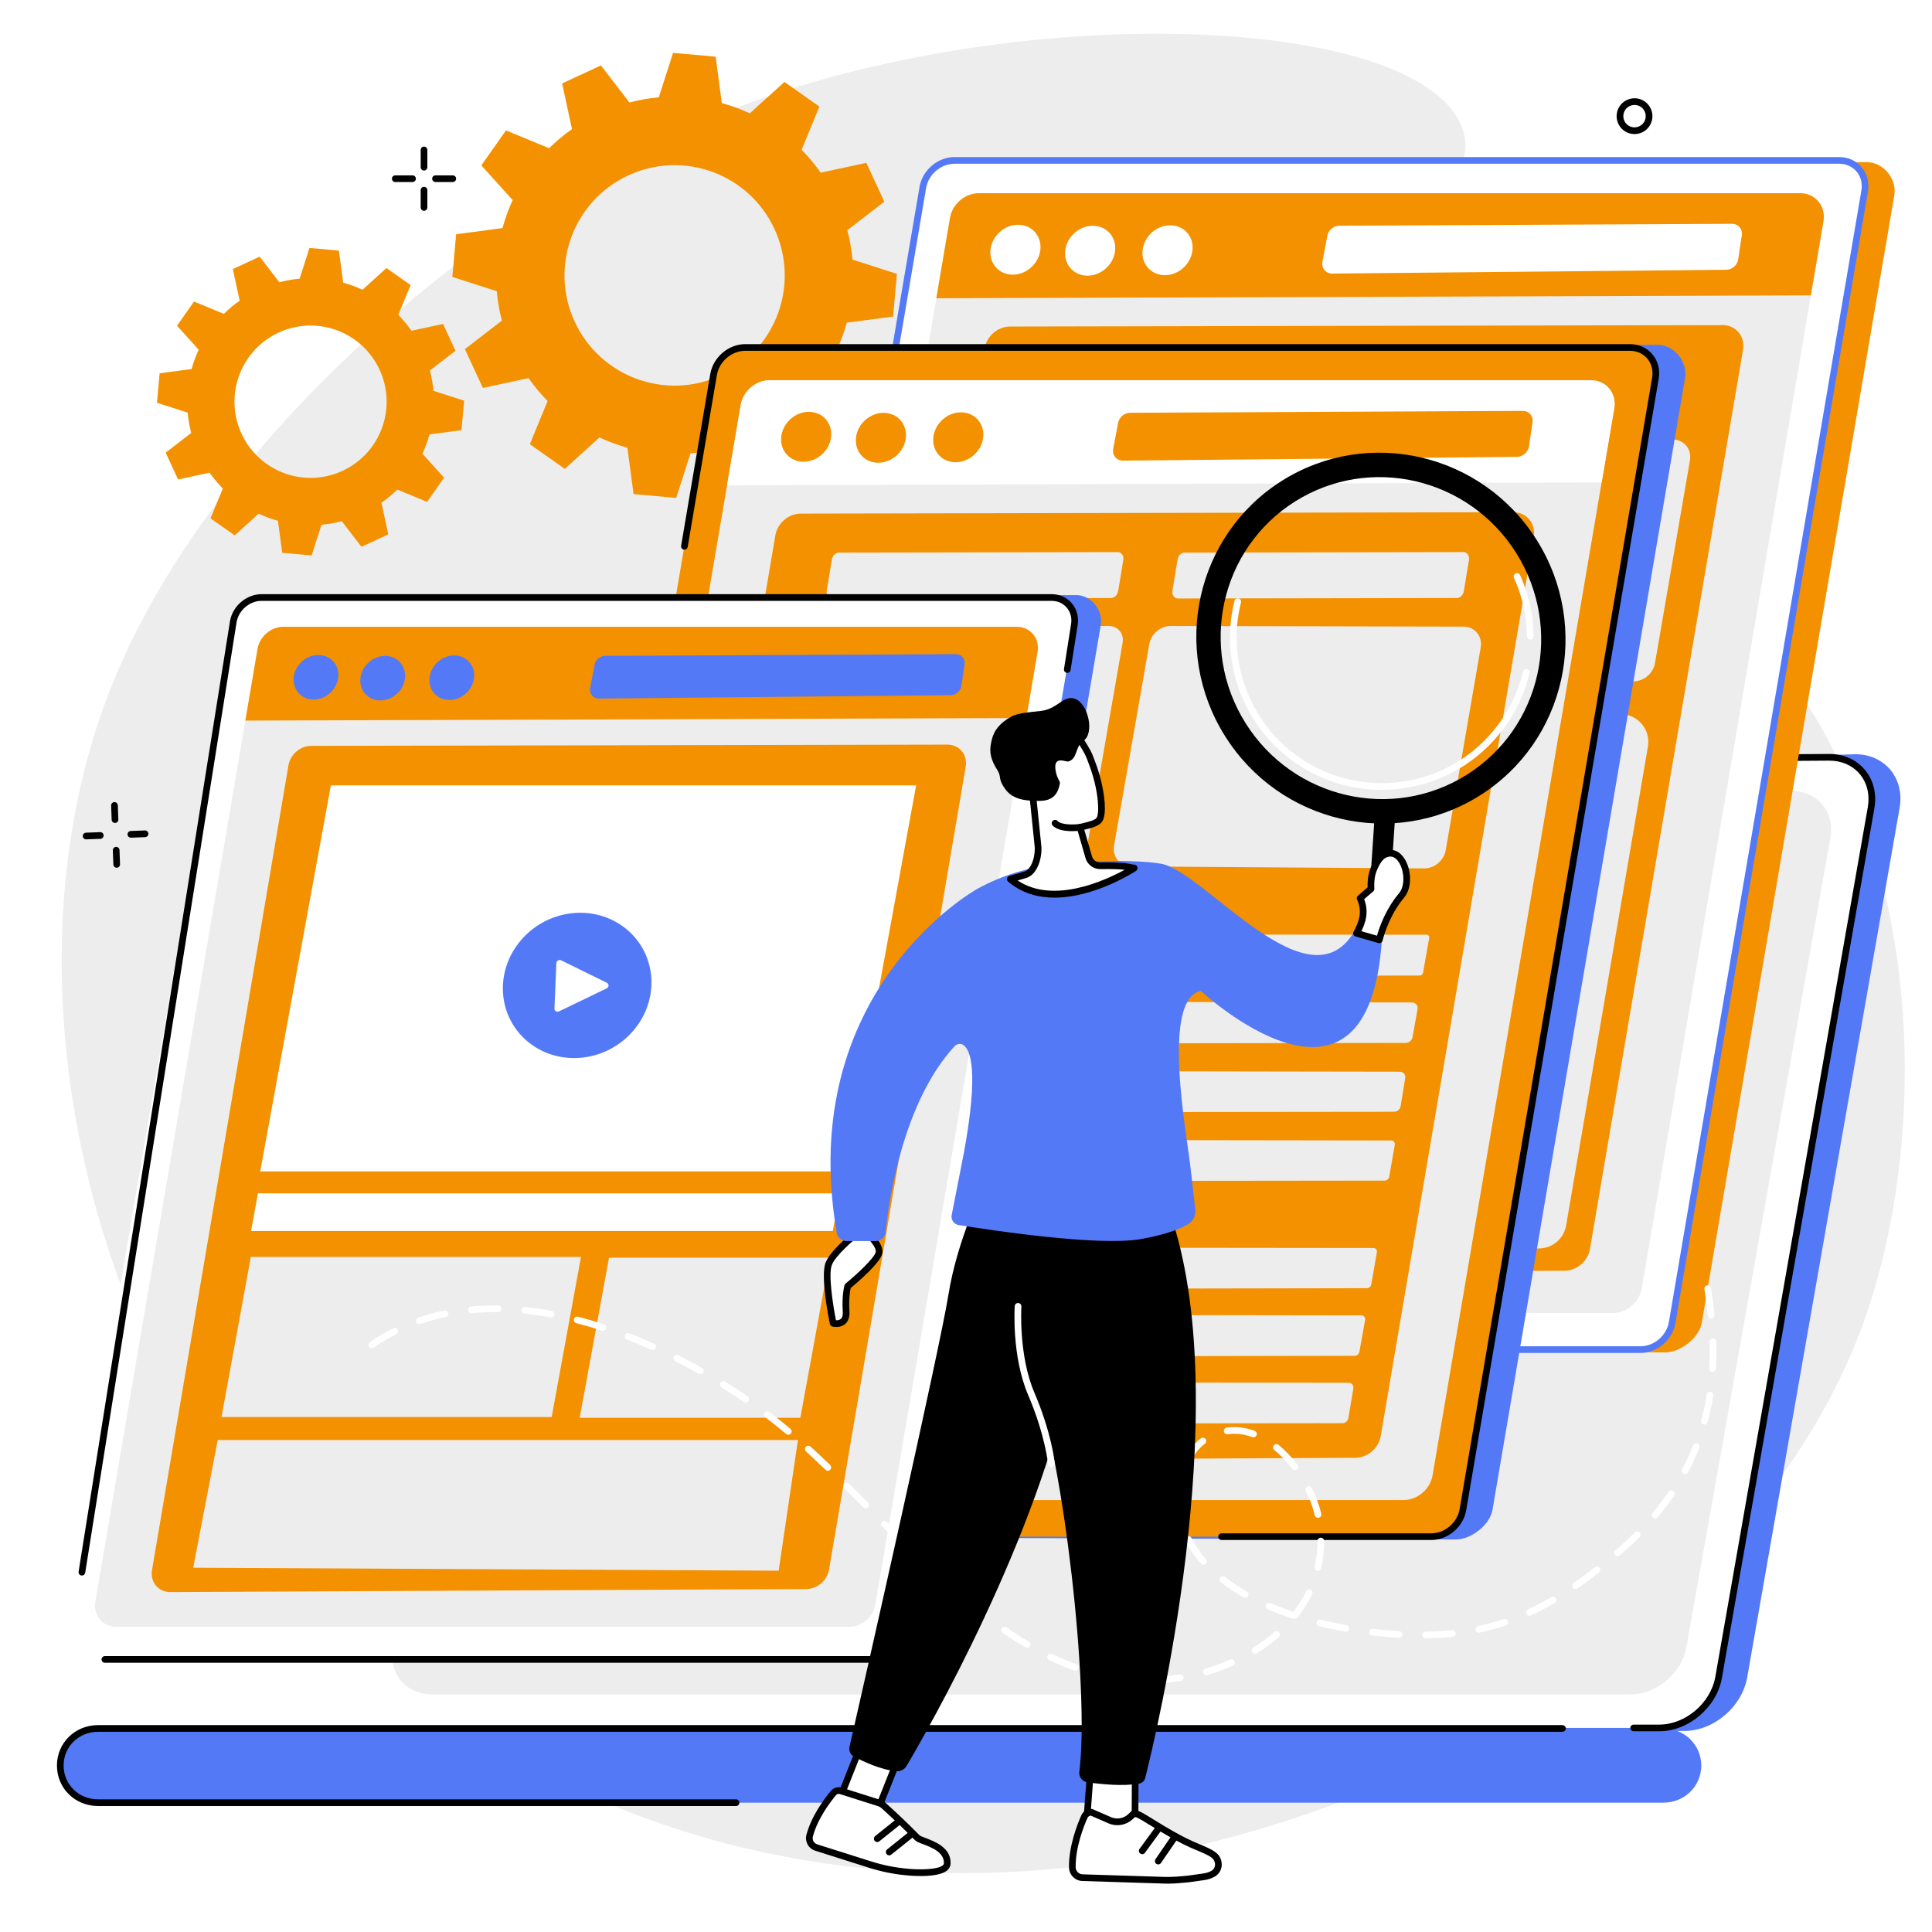 <svg xmlns="http://www.w3.org/2000/svg" width="810" viewBox="0 0 810 810" height="810"><path fill="#FFF" d="M-81 -81H891V891H-81z"></path><path fill="#FFF" d="M-81 -81H891V891H-81z"></path><path fill="#EDEDED" d="M 332.273 37.016 C 315.445 42.25 240.773 66.586 166.211 131.152 C 148.148 146.785 75.137 210.012 43.945 295.004 C -9.148 439.68 54.383 659.781 237.383 748.23 C 450.539 851.254 719.781 724.445 781.195 554.738 C 808.43 479.469 809.656 354.648 741.051 272.344 C 685.828 206.102 591.402 174.633 595.059 111.973 C 596.82 81.797 619.637 73.453 613.309 54.449 C 598.293 9.375 451.211 0.02 332.273 37.016"></path><path fill="#F49100" d="M 302.254 157.387 C 279.129 168.117 251.684 158.047 240.957 134.891 C 230.23 111.73 240.289 84.262 263.414 73.531 C 286.543 62.801 313.988 72.875 324.711 96.027 C 335.438 119.188 325.387 146.656 302.254 157.387 Z M 370.762 84.555 L 363.219 68.266 L 344.074 72.395 C 341.652 68.941 338.984 65.719 336.082 62.785 L 343.539 44.684 L 328.871 34.348 L 314.352 47.512 C 310.57 45.758 306.652 44.316 302.633 43.211 L 300.047 23.773 L 282.188 22.164 L 276.195 40.805 C 272.082 41.168 267.969 41.898 263.891 42.969 L 251.945 27.43 L 235.676 34.977 L 239.805 54.141 C 236.352 56.566 233.137 59.242 230.203 62.145 L 212.121 54.672 L 201.805 69.355 L 214.953 83.891 C 213.199 87.676 211.766 91.598 210.66 95.621 L 191.242 98.203 L 189.641 116.09 L 208.262 122.09 C 208.629 126.207 209.355 130.324 210.426 134.406 L 194.906 146.363 L 202.453 162.648 L 221.598 158.523 C 224.02 161.98 226.688 165.199 229.59 168.137 L 222.133 186.234 L 236.801 196.57 L 251.32 183.406 C 255.102 185.16 259.02 186.605 263.035 187.707 L 265.625 207.145 L 283.484 208.754 L 289.477 190.113 C 293.586 189.75 297.699 189.02 301.781 187.953 L 313.727 203.492 L 329.996 195.941 L 325.867 176.777 C 329.32 174.352 332.531 171.68 335.469 168.773 L 353.555 176.242 L 363.867 161.559 L 350.719 147.023 C 352.469 143.242 353.91 139.32 355.012 135.297 L 374.43 132.711 L 376.031 114.828 L 357.406 108.828 C 357.043 104.711 356.316 100.594 355.246 96.512 L 370.762 84.555"></path><path fill="#5479F7" d="M 567.484 708.781 C 555.219 698.754 542.34 689.406 529.148 680.492 C 502.383 662.398 474.172 646.223 445.66 630.551 C 430.664 622.305 415.098 614.844 399.727 607.172 C 384.266 599.453 368.754 591.805 353.246 584.16 C 339.07 577.172 324.898 570.191 310.75 563.164 C 278.598 454.41 243.672 331.113 250.609 331.113 L 777.859 316.223 C 790.273 316.223 798.602 326.328 796.426 338.746 L 732.531 703.203 C 730.352 715.621 718.484 725.723 706.074 725.723 L 588.738 725.723 C 581.824 719.891 574.484 714.504 567.484 708.781"></path><path fill="#FFF" d="M 235.559 317.504 L 766.93 317.504 C 778.66 317.504 786.5 327.008 784.445 338.75 L 720.551 703.207 C 718.492 714.938 707.312 724.453 695.59 724.453 L 164.215 724.453 C 152.488 724.453 144.648 714.938 146.703 703.207 L 210.598 338.75 C 212.656 327.008 223.828 317.504 235.559 317.504"></path><path fill="#EDEDED" d="M 248.656 331.551 L 750.852 331.551 C 761.934 331.551 769.344 340.406 767.402 351.328 L 707.016 690.621 C 705.066 701.543 694.508 710.398 683.426 710.398 L 181.23 710.398 C 170.148 710.398 162.738 701.543 164.68 690.621 L 225.066 351.328 C 227.012 340.406 237.574 331.551 248.656 331.551"></path><path fill="#5479F7" d="M 41.133 724.66 L 697.402 724.66 C 706.145 724.66 713.258 731.473 713.258 740.219 C 713.258 748.969 706.145 755.777 697.402 755.777 L 41.133 755.777 C 32.375 755.777 25.273 748.984 25.273 740.219 C 25.273 731.457 32.375 724.66 41.133 724.66"></path><path d="M 163.055 611.344 C 162.977 611.344 162.898 611.336 162.82 611.324 C 162.059 611.195 161.543 610.473 161.672 609.711 L 201.672 374.273 C 201.801 373.512 202.52 372.996 203.289 373.129 C 204.051 373.262 204.562 373.984 204.434 374.746 L 164.434 610.176 C 164.316 610.863 163.727 611.344 163.055 611.344"></path><path d="M 695.586 725.852 L 684.93 725.852 C 684.152 725.852 683.527 725.227 683.527 724.449 C 683.527 723.676 684.152 723.051 684.93 723.051 L 695.586 723.051 C 706.648 723.051 717.227 714.039 719.168 702.961 L 783.07 338.504 C 783.996 333.18 782.797 328.211 779.688 324.508 C 776.652 320.891 772.121 318.902 766.934 318.902 L 618.676 319.887 C 618.672 319.887 618.668 319.887 618.668 319.887 C 617.898 319.887 617.27 319.266 617.27 318.496 C 617.266 317.723 617.887 317.098 618.66 317.086 L 766.922 316.102 C 772.965 316.102 778.258 318.445 781.832 322.711 C 785.484 327.055 786.898 332.836 785.82 338.984 L 721.93 703.445 C 719.762 715.801 707.949 725.852 695.586 725.852"></path><path d="M 308.598 757.18 L 41.133 757.18 C 31.453 757.18 23.875 749.73 23.875 740.219 C 23.875 730.711 31.453 723.262 41.133 723.262 L 655.062 723.262 C 655.836 723.262 656.461 723.895 656.461 724.66 C 656.461 725.438 655.836 726.062 655.062 726.062 L 41.133 726.062 C 33.023 726.062 26.672 732.281 26.672 740.219 C 26.672 748.16 33.023 754.379 41.133 754.379 L 308.598 754.379 C 309.371 754.379 309.996 755.004 309.996 755.777 C 309.996 756.551 309.371 757.18 308.598 757.18"></path><path fill="#F49100" d="M 698.148 567.004 L 329.32 565.836 C 322.336 565.836 317.434 559.957 318.617 553.012 L 399.32 80.402 C 400.406 74.055 406.219 69.117 412.598 69.117 L 782.617 67.977 C 789.602 67.977 795.375 74.988 794.188 81.934 L 713.484 554.547 C 712.406 560.891 704.527 567.004 698.148 567.004"></path><path fill="#FFF" d="M 687.793 565.828 L 316.902 565.828 C 309.914 565.828 305.012 559.93 306.195 552.961 L 386.902 78.582 C 387.984 72.207 393.797 67.254 400.176 67.254 L 771.066 67.254 C 778.055 67.254 782.957 73.148 781.77 80.121 L 701.066 554.5 C 699.984 560.871 694.172 565.828 687.793 565.828"></path><path fill="#5479F7" d="M 400.18 68.652 C 394.48 68.652 389.25 73.117 388.281 78.812 L 307.578 553.191 C 307.07 556.18 307.789 559.012 309.602 561.16 C 311.379 563.27 313.973 564.43 316.902 564.43 L 687.793 564.43 C 693.488 564.43 698.715 559.965 699.688 554.262 L 780.391 79.883 C 780.898 76.895 780.184 74.066 778.363 71.914 C 776.586 69.812 773.996 68.652 771.066 68.652 Z M 687.793 567.23 L 316.902 567.23 C 313.133 567.23 309.781 565.715 307.461 562.969 C 305.141 560.219 304.18 556.484 304.82 552.723 L 385.523 78.344 C 386.715 71.336 393.148 65.848 400.18 65.848 L 771.066 65.848 C 774.836 65.848 778.188 67.363 780.508 70.109 C 782.824 72.863 783.789 76.59 783.148 80.355 L 702.449 554.73 C 701.254 561.742 694.82 567.23 687.793 567.23"></path><path fill="#EDEDED" d="M 676.152 550.484 L 331.938 550.484 C 325.527 550.484 321.027 545.07 322.121 538.672 L 398.281 91.387 C 399.273 85.539 404.605 80.992 410.461 80.992 L 754.676 80.992 C 761.086 80.992 765.582 86.406 764.496 92.801 L 688.336 540.086 C 687.344 545.938 682.012 550.484 676.152 550.484"></path><path fill="#F49100" d="M 423.445 136.902 L 722.164 136.309 C 727.781 136.297 731.727 141.035 730.77 146.645 L 666.598 523.664 C 665.738 528.758 661.098 532.734 655.996 532.758 L 357.367 534.207 C 351.738 534.23 347.777 529.496 348.727 523.879 L 412.801 146 C 413.672 140.891 418.324 136.914 423.445 136.902"></path><path fill="#F49100" d="M 759.215 123.836 L 764.496 92.801 C 765.582 86.406 761.086 80.992 754.676 80.992 L 410.461 80.992 C 404.605 80.992 399.273 85.539 398.281 91.387 L 392.547 125.039 L 759.215 123.836"></path><path fill="#FFF" d="M 436.18 104.699 C 435.562 110.473 430.387 115.156 424.609 115.156 C 418.836 115.156 414.652 110.473 415.262 104.699 C 415.883 98.918 421.062 94.234 426.832 94.234 C 432.609 94.234 436.797 98.918 436.18 104.699"></path><path fill="#FFF" d="M 467.508 105.117 C 466.895 110.895 461.707 115.578 455.938 115.578 C 450.164 115.578 445.977 110.895 446.59 105.117 C 447.207 99.344 452.387 94.656 458.16 94.656 C 463.941 94.656 468.117 99.344 467.508 105.117"></path><path fill="#FFF" d="M 499.945 104.91 C 499.332 110.688 494.148 115.371 488.375 115.371 C 482.602 115.371 478.418 110.688 479.027 104.91 C 479.648 99.129 484.824 94.449 490.602 94.449 C 496.371 94.449 500.562 99.129 499.945 104.91"></path><path fill="#FFF" d="M 561.516 94.637 L 726.148 93.844 C 728.781 93.832 730.656 96.023 730.262 98.648 L 728.754 108.703 C 728.387 111.156 726.18 113.09 723.734 113.109 L 558.543 114.695 C 555.836 114.719 553.93 112.414 554.445 109.707 L 556.5 98.859 C 556.953 96.477 559.129 94.648 561.516 94.637"></path><path fill="#EDEDED" d="M 535.68 285.961 L 411.473 285.102 C 407.707 285.07 405.074 281.887 405.707 278.125 L 420.52 190.184 C 421.105 186.719 424.262 184.023 427.73 184.02 L 552.586 184 C 556.383 184 559.051 187.219 558.387 191.012 L 542.93 279.836 C 542.324 283.301 539.148 285.984 535.68 285.961"></path><path fill="#EDEDED" d="M 684.82 285.652 L 561.988 284.809 C 557.27 284.773 553.977 280.766 554.805 276.055 L 569.57 191.645 C 570.324 187.34 574.258 184.004 578.57 184.016 L 701.297 184.281 C 706.02 184.289 709.332 188.289 708.516 193.008 L 693.863 278.004 C 693.113 282.336 689.152 285.684 684.82 285.652"></path><path fill="#EDEDED" d="M 698.504 172.289 L 581.57 172.5 C 580.035 172.5 578.98 170.98 579.273 169.184 L 581.426 156.148 C 581.691 154.523 582.973 153.254 584.363 153.254 L 701.297 153.043 C 702.832 153.043 703.887 154.562 703.59 156.359 L 701.449 169.395 C 701.18 171.027 699.895 172.289 698.504 172.289"></path><path fill="#EDEDED" d="M 553.586 172.289 L 436.648 172.5 C 435.113 172.5 434.066 170.977 434.355 169.18 L 436.5 156.148 C 436.766 154.52 438.055 153.254 439.445 153.25 L 556.379 153.043 C 557.914 153.039 558.969 154.566 558.672 156.359 L 556.527 169.395 C 556.262 171.02 554.973 172.285 553.586 172.289"></path><path fill="#EDEDED" d="M 408.121 300.285 L 679.441 299.426 C 686.641 299.402 692.113 305.875 690.902 312.965 L 656.609 513.781 C 655.656 519.359 650.809 523.438 645.152 523.418 L 375.512 522.562 C 368.379 522.539 362.957 516.137 364.113 509.098 L 396.727 310 C 397.637 304.41 402.457 300.297 408.121 300.285"></path><path fill="#5479F7" d="M 610.422 645.434 L 241.59 644.258 C 234.609 644.258 229.703 638.355 230.891 631.387 L 311.594 157.012 C 312.676 150.641 318.488 145.684 324.867 145.684 L 694.887 144.539 C 701.867 144.539 707.645 151.582 706.461 158.555 L 625.754 632.926 C 624.672 639.297 616.797 645.434 610.422 645.434"></path><path fill="#F49100" d="M 600.059 644.258 L 229.172 644.258 C 222.188 644.258 217.281 638.355 218.469 631.387 L 299.172 157.012 C 300.254 150.641 306.066 145.68 312.449 145.68 L 683.336 145.68 C 690.324 145.68 695.223 151.582 694.039 158.551 L 613.336 632.926 C 612.25 639.297 606.441 644.258 600.059 644.258"></path><path d="M 600.062 645.656 L 512.168 645.656 C 511.398 645.656 510.766 645.031 510.766 644.258 C 510.766 643.48 511.398 642.855 512.168 642.855 L 600.062 642.855 C 605.762 642.855 610.984 638.391 611.961 632.688 L 692.664 158.316 C 693.168 155.324 692.449 152.496 690.633 150.348 C 688.859 148.242 686.266 147.078 683.336 147.078 L 312.449 147.078 C 306.75 147.078 301.523 151.543 300.555 157.242 L 288.324 229.281 C 288.191 230.047 287.473 230.562 286.711 230.43 C 285.949 230.301 285.434 229.578 285.562 228.812 L 297.793 156.777 C 298.984 149.77 305.422 144.277 312.449 144.277 L 683.336 144.277 C 687.105 144.277 690.461 145.793 692.777 148.543 C 695.098 151.289 696.059 155.023 695.422 158.785 L 614.715 633.164 C 613.523 640.168 607.086 645.656 600.062 645.656"></path><path fill="#EDEDED" d="M 588.43 628.906 L 244.211 628.906 C 237.805 628.906 233.305 623.496 234.391 617.102 L 310.555 169.809 C 311.547 163.965 316.879 159.414 322.734 159.414 L 666.953 159.414 C 673.363 159.414 677.859 164.828 676.773 171.223 L 600.617 618.516 C 599.621 624.359 594.281 628.906 588.43 628.906"></path><path fill="#F49100" d="M 335.715 215.328 L 634.434 214.742 C 640.043 214.734 643.996 219.473 643.039 225.07 L 578.871 602.094 C 578.004 607.191 573.371 611.16 568.266 611.184 L 269.637 612.633 C 264.012 612.664 260.047 607.922 261 602.309 L 325.074 224.434 C 325.945 219.32 330.598 215.344 335.715 215.328"></path><path fill="#FFF" d="M 671.488 202.262 L 676.773 171.223 C 677.859 164.828 673.363 159.414 666.953 159.414 L 322.734 159.414 C 316.879 159.414 311.547 163.965 310.555 169.816 L 304.824 203.461 L 671.488 202.262"></path><path fill="#F49100" d="M 348.453 183.129 C 347.836 188.906 342.652 193.59 336.879 193.59 C 331.105 193.59 326.922 188.906 327.535 183.129 C 328.152 177.352 333.328 172.664 339.105 172.664 C 344.879 172.664 349.066 177.352 348.453 183.129"></path><path fill="#F49100" d="M 379.781 183.539 C 379.168 189.32 373.984 194.004 368.211 194.004 C 362.434 194.004 358.25 189.32 358.863 183.539 C 359.48 177.762 364.66 173.082 370.434 173.082 C 376.215 173.082 380.395 177.762 379.781 183.539"></path><path fill="#F49100" d="M 412.219 183.336 C 411.605 189.113 406.426 193.797 400.648 193.797 C 394.875 193.797 390.688 189.113 391.301 183.336 C 391.922 177.559 397.102 172.875 402.871 172.875 C 408.652 172.875 412.836 177.559 412.219 183.336"></path><path fill="#F49100" d="M 473.789 173.062 L 638.426 172.27 C 641.055 172.258 642.926 174.445 642.535 177.074 L 641.023 187.133 C 640.656 189.578 638.453 191.516 636.008 191.539 L 470.82 193.121 C 468.109 193.148 466.203 190.836 466.719 188.133 L 468.773 177.285 C 469.227 174.906 471.402 173.074 473.789 173.062"></path><path fill="#EDEDED" d="M 447.953 364.387 L 323.742 363.527 C 319.98 363.5 317.344 360.312 317.977 356.555 L 332.793 268.609 C 333.379 265.148 336.535 262.449 340.004 262.449 L 464.859 262.43 C 468.656 262.426 471.324 265.648 470.664 269.441 L 455.199 358.262 C 454.598 361.727 451.422 364.41 447.953 364.387"></path><path fill="#EDEDED" d="M 597.086 364.086 L 474.258 363.234 C 469.543 363.203 466.25 359.199 467.074 354.484 L 481.84 270.078 C 482.594 265.773 486.523 262.438 490.836 262.445 L 613.562 262.711 C 618.293 262.719 621.605 266.719 620.789 271.441 L 606.129 356.434 C 605.387 360.758 601.418 364.113 597.086 364.086"></path><path fill="#EDEDED" d="M 610.781 250.715 L 493.844 250.922 C 492.309 250.926 491.262 249.402 491.551 247.609 L 493.699 234.574 C 493.961 232.945 495.246 231.684 496.641 231.676 L 613.578 231.469 C 615.109 231.465 616.16 232.992 615.867 234.785 L 613.723 247.82 C 613.457 249.445 612.172 250.711 610.781 250.715"></path><path fill="#EDEDED" d="M 465.855 250.719 L 348.918 250.93 C 347.383 250.93 346.336 249.406 346.629 247.613 L 348.77 234.578 C 349.035 232.949 350.324 231.684 351.715 231.68 L 468.652 231.477 C 470.18 231.469 471.234 232.992 470.938 234.789 L 468.797 247.824 C 468.523 249.449 467.242 250.715 465.855 250.719"></path><path fill="#EDEDED" d="M 595.238 408.992 L 310.141 409.305 C 309.414 409.305 308.902 408.688 309.023 407.965 L 311.598 392.906 C 311.715 392.242 312.32 391.723 312.98 391.723 L 598.094 391.887 C 598.824 391.887 599.336 392.5 599.203 393.234 L 596.613 407.824 C 596.5 408.477 595.898 408.992 595.238 408.992"></path><path fill="#EDEDED" d="M 589.34 437.242 L 307.562 437.652 C 306.035 437.656 304.961 436.363 305.223 434.84 L 307.371 422.242 C 307.609 420.852 308.883 419.77 310.277 419.773 L 591.973 420.285 C 593.5 420.285 594.57 421.594 594.301 423.117 L 592.227 434.781 C 591.988 436.168 590.723 437.242 589.34 437.242"></path><path fill="#EDEDED" d="M 584.453 466.109 L 302.527 466.426 C 301.082 466.426 300.062 465.219 300.285 463.777 L 302.234 451.254 C 302.445 449.906 303.668 448.852 305.016 448.852 L 586.906 449.316 C 588.352 449.316 589.371 450.539 589.133 451.98 L 587.227 463.727 C 587.012 465.066 585.793 466.109 584.453 466.109"></path><path fill="#EDEDED" d="M 580.516 494.977 L 296.797 495.301 C 295.793 495.301 295.09 494.457 295.254 493.453 L 297.59 479.363 C 297.742 478.445 298.582 477.723 299.504 477.723 L 583.23 478.141 C 584.234 478.141 584.938 478.992 584.766 480 L 582.426 493.359 C 582.262 494.266 581.43 494.977 580.516 494.977"></path><path fill="#EDEDED" d="M 573.109 540.082 L 288.73 540.598 C 287.785 540.598 287.121 539.805 287.277 538.863 L 289.664 524.457 C 289.805 523.594 290.594 522.918 291.461 522.918 L 575.824 523.23 C 576.77 523.23 577.434 524.031 577.27 524.973 L 574.895 538.551 C 574.746 539.41 573.965 540.074 573.109 540.082"></path><path fill="#EDEDED" d="M 567.98 568.43 L 284.09 568.945 C 283.066 568.949 282.344 568.082 282.52 567.059 L 284.965 552.723 C 285.125 551.785 285.98 551.066 286.914 551.066 L 570.777 551.48 C 571.805 551.48 572.523 552.355 572.34 553.383 L 569.922 566.785 C 569.754 567.715 568.906 568.43 567.98 568.43"></path><path fill="#EDEDED" d="M 562.836 596.676 L 279.852 596.984 C 278.547 596.988 277.633 595.883 277.863 594.578 L 280.188 581.504 C 280.395 580.328 281.473 579.414 282.652 579.418 L 565.41 579.727 C 566.703 579.727 567.613 580.816 567.391 582.113 L 565.297 594.562 C 565.102 595.754 564.02 596.676 562.836 596.676"></path><path fill="#5479F7" d="M 375.75 696.777 L 46.395 695.73 C 40.16 695.73 35.777 690.465 36.836 684.238 L 108.906 260.633 C 109.871 254.945 115.062 250.512 120.762 250.512 L 451.176 249.492 C 457.414 249.492 462.57 255.781 461.512 262.008 L 389.445 685.613 C 388.477 691.301 381.445 696.777 375.75 696.777"></path><path fill="#FFF" d="M 366.496 695.73 L 35.301 695.73 C 29.066 695.73 24.688 690.465 25.746 684.238 L 97.812 260.633 C 98.781 254.945 103.969 250.512 109.668 250.512 L 440.863 250.512 C 447.098 250.512 451.48 255.781 450.418 262.008 L 378.355 685.613 C 377.387 691.301 372.195 695.73 366.496 695.73"></path><path d="M 366.496 697.129 L 43.973 697.129 C 43.199 697.129 42.57 696.504 42.57 695.73 C 42.57 694.957 43.199 694.332 43.973 694.332 L 366.496 694.332 C 371.516 694.332 376.121 690.395 376.973 685.375 L 425.664 399.172 C 425.793 398.406 426.516 397.898 427.277 398.027 C 428.039 398.156 428.555 398.883 428.422 399.645 L 379.734 685.848 C 378.66 692.176 372.84 697.129 366.496 697.129"></path><path d="M 34.344 660.547 C 34.27 660.547 34.195 660.543 34.121 660.531 C 33.355 660.406 32.836 659.688 32.957 658.926 L 96.43 260.41 C 97.508 254.07 103.324 249.113 109.668 249.113 L 440.863 249.113 C 444.273 249.113 447.305 250.484 449.406 252.973 C 451.508 255.461 452.379 258.84 451.797 262.242 L 448.848 280.93 C 448.73 281.691 448.016 282.219 447.246 282.094 C 446.484 281.973 445.965 281.258 446.082 280.492 L 449.035 261.789 C 449.488 259.148 448.855 256.664 447.262 254.781 C 445.707 252.93 443.434 251.914 440.863 251.914 L 109.668 251.914 C 104.648 251.914 100.047 255.848 99.191 260.863 L 35.723 659.367 C 35.613 660.055 35.02 660.547 34.344 660.547"></path><path fill="#EDEDED" d="M 356.109 682.027 L 48.734 682.027 C 43.012 682.027 38.992 677.191 39.965 671.484 L 107.973 272.062 C 108.863 266.844 113.625 262.781 118.852 262.781 L 426.23 262.781 C 431.953 262.781 435.973 267.617 435 273.328 L 366.992 672.746 C 366.102 677.961 361.34 682.027 356.109 682.027"></path><path fill="#F49100" d="M 130.445 312.711 L 397.195 312.184 C 402.207 312.176 405.73 316.406 404.879 321.41 L 347.578 658.078 C 346.805 662.629 342.664 666.18 338.109 666.199 L 71.438 667.492 C 66.418 667.516 62.875 663.285 63.727 658.273 L 120.945 320.836 C 121.719 316.277 125.875 312.719 130.445 312.711"></path><path fill="#F49100" d="M 430.281 301.039 L 435 273.328 C 435.973 267.617 431.953 262.781 426.23 262.781 L 118.852 262.781 C 113.625 262.781 108.863 266.844 107.973 272.062 L 102.859 302.113 L 430.281 301.039"></path><path fill="#5479F7" d="M 141.816 283.953 C 141.27 289.113 136.641 293.293 131.484 293.293 C 126.328 293.293 122.59 289.113 123.141 283.953 C 123.691 278.793 128.316 274.613 133.473 274.613 C 138.633 274.613 142.367 278.793 141.816 283.953"></path><path fill="#5479F7" d="M 169.793 284.324 C 169.246 289.484 164.617 293.664 159.461 293.664 C 154.305 293.664 150.566 289.484 151.117 284.324 C 151.664 279.168 156.293 274.984 161.449 274.984 C 166.605 274.984 170.34 279.168 169.793 284.324"></path><path fill="#5479F7" d="M 198.762 284.141 C 198.211 289.297 193.586 293.48 188.43 293.48 C 183.27 293.48 179.535 289.297 180.086 284.141 C 180.633 278.98 185.258 274.797 190.418 274.797 C 195.574 274.797 199.309 278.98 198.762 284.141"></path><path fill="#5479F7" d="M 253.742 274.969 L 400.754 274.258 C 403.105 274.25 404.781 276.203 404.426 278.547 L 403.078 287.527 C 402.75 289.711 400.781 291.445 398.594 291.465 L 251.086 292.879 C 248.664 292.898 246.969 290.84 247.426 288.422 L 249.266 278.738 C 249.668 276.613 251.613 274.977 253.742 274.969"></path><path fill="#FFF" d="M 354.465 491.117 L 109.098 491.117 L 138.73 329.262 L 384.094 329.262 L 354.465 491.117"></path><path fill="#FFF" d="M 349.145 516.117 L 105.254 516.117 L 108.145 500.324 L 352.039 500.324 L 349.145 516.117"></path><path fill="#EDEDED" d="M 231.297 594.082 L 92.867 594.082 L 105.156 526.969 L 243.582 526.969 L 231.297 594.082"></path><path fill="#EDEDED" d="M 326.453 658.523 L 81.004 657.277 L 91.27 603.75 L 334.543 603.75 L 326.453 658.523"></path><path fill="#EDEDED" d="M 335.547 594.41 L 243.043 594.41 L 255.332 527.301 L 347.84 527.301 L 335.547 594.41"></path><path fill="#5479F7" d="M 220.512 436.059 C 208.047 424.98 207.551 405.738 219.402 393.086 C 231.258 380.426 250.973 379.145 263.438 390.227 C 275.906 401.301 276.402 420.547 264.547 433.203 C 252.691 445.855 232.977 447.141 220.512 436.059"></path><path fill="#FFF" d="M 232.457 422.855 L 233.258 403.805 C 233.301 402.832 234.375 402.199 235.254 402.625 L 254.434 412.035 C 255.41 412.516 255.359 413.895 254.348 414.379 L 234.363 424.023 C 233.449 424.465 232.414 423.832 232.457 422.855"></path><path fill="#F49100" d="M 143.621 197.391 C 127.641 204.805 108.68 197.848 101.27 181.848 C 93.859 165.848 100.809 146.871 116.789 139.453 C 132.766 132.035 151.727 138.996 159.137 154.996 C 166.547 170.992 159.602 189.973 143.621 197.391 Z M 190.957 147.07 L 185.742 135.816 L 172.516 138.668 C 170.844 136.277 168.996 134.059 166.992 132.027 L 172.145 119.52 L 162.012 112.383 L 151.98 121.477 C 149.367 120.262 146.66 119.266 143.883 118.508 L 142.094 105.07 L 129.758 103.961 L 125.617 116.844 C 122.777 117.09 119.934 117.594 117.117 118.332 L 108.863 107.602 L 97.621 112.812 L 100.473 126.059 C 98.086 127.73 95.867 129.578 93.84 131.586 L 81.344 126.426 L 74.215 136.566 L 83.301 146.609 C 82.09 149.227 81.098 151.938 80.336 154.715 L 66.922 156.5 L 65.812 168.855 L 78.68 173 C 78.934 175.848 79.434 178.691 80.176 181.512 L 69.453 189.777 L 74.664 201.027 L 87.895 198.176 C 89.566 200.562 91.41 202.785 93.418 204.816 L 88.262 217.324 L 98.398 224.461 L 108.43 215.371 C 111.043 216.582 113.75 217.574 116.523 218.34 L 118.312 231.77 L 130.652 232.879 L 134.789 220.004 C 137.633 219.75 140.473 219.25 143.293 218.508 L 151.547 229.246 L 162.789 224.031 L 159.934 210.781 C 162.324 209.113 164.539 207.266 166.57 205.258 L 179.062 210.418 L 186.191 200.273 L 177.105 190.234 C 178.316 187.617 179.309 184.906 180.07 182.129 L 193.488 180.34 L 194.594 167.988 L 181.73 163.844 C 181.477 160.996 180.973 158.152 180.234 155.328 L 190.957 147.07"></path><path d="M 48.215 345.027 C 47.469 345.027 46.848 344.438 46.816 343.68 L 46.594 337.742 C 46.566 336.969 47.168 336.316 47.941 336.289 C 48.738 336.262 49.363 336.863 49.395 337.637 L 49.617 343.574 C 49.645 344.348 49.043 345 48.27 345.027 C 48.254 345.027 48.234 345.027 48.215 345.027"></path><path d="M 48.926 363.797 C 48.176 363.797 47.555 363.203 47.527 362.449 L 47.301 356.508 C 47.273 355.738 47.875 355.086 48.648 355.055 C 49.441 355.02 50.07 355.633 50.102 356.402 L 50.324 362.344 C 50.355 363.117 49.75 363.766 48.977 363.797 C 48.961 363.797 48.941 363.797 48.926 363.797"></path><path d="M 36.109 351.906 C 35.359 351.906 34.738 351.316 34.711 350.562 C 34.68 349.785 35.285 349.141 36.055 349.109 L 41.992 348.883 C 42.781 348.844 43.418 349.461 43.445 350.23 C 43.477 351.004 42.875 351.652 42.102 351.684 L 36.16 351.906 C 36.145 351.906 36.129 351.906 36.109 351.906"></path><path d="M 54.871 351.199 C 54.121 351.199 53.5 350.605 53.473 349.855 C 53.441 349.078 54.047 348.43 54.816 348.398 L 60.758 348.172 C 61.551 348.137 62.18 348.75 62.207 349.523 C 62.238 350.293 61.637 350.945 60.863 350.977 L 54.926 351.199 C 54.906 351.199 54.891 351.199 54.871 351.199"></path><path d="M 681.309 46.195 C 680.641 47.254 680.422 48.516 680.699 49.746 C 680.977 50.969 681.715 52.008 682.777 52.684 C 683.836 53.348 685.094 53.566 686.32 53.285 C 687.543 53.008 688.594 52.273 689.258 51.211 C 690.645 49.016 689.984 46.105 687.797 44.727 C 685.602 43.344 682.691 44 681.309 46.195 Z M 685.27 56.211 C 683.871 56.211 682.496 55.816 681.281 55.051 C 679.586 53.98 678.41 52.316 677.969 50.359 C 677.527 48.406 677.871 46.395 678.941 44.699 C 681.148 41.203 685.793 40.148 689.289 42.355 C 692.785 44.566 693.84 49.207 691.629 52.707 C 690.559 54.402 688.895 55.582 686.938 56.023 C 686.387 56.148 685.832 56.211 685.27 56.211"></path><path d="M 177.773 71.5 C 177 71.5 176.375 70.879 176.375 70.105 L 176.375 62.859 C 176.375 62.086 177 61.461 177.773 61.461 C 178.547 61.461 179.172 62.086 179.172 62.859 L 179.172 70.105 C 179.172 70.879 178.547 71.5 177.773 71.5"></path><path d="M 177.773 88.379 C 177 88.379 176.371 87.75 176.371 86.98 L 176.371 79.734 C 176.371 78.961 177 78.332 177.773 78.332 C 178.547 78.332 179.172 78.961 179.172 79.734 L 179.172 86.98 C 179.172 87.75 178.547 88.379 177.773 88.379"></path><path d="M 172.961 76.32 L 165.719 76.32 C 164.945 76.32 164.32 75.695 164.32 74.922 C 164.32 74.145 164.945 73.52 165.719 73.52 L 172.961 73.52 C 173.734 73.52 174.359 74.145 174.359 74.922 C 174.359 75.695 173.734 76.32 172.961 76.32"></path><path d="M 189.824 76.32 L 182.586 76.32 C 181.812 76.32 181.188 75.695 181.188 74.922 C 181.188 74.145 181.812 73.52 182.586 73.52 L 189.824 73.52 C 190.598 73.52 191.227 74.145 191.227 74.922 C 191.227 75.695 190.598 76.32 189.824 76.32"></path><path fill="#FFF" d="M 197.652 550.543 C 196.938 550.543 196.328 550 196.262 549.27 C 196.191 548.5 196.758 547.816 197.527 547.75 C 201.199 547.414 205.02 547.266 208.852 547.316 C 209.625 547.324 210.242 547.957 210.234 548.73 C 210.227 549.5 209.602 550.117 208.836 550.117 C 208.828 550.117 208.824 550.117 208.82 550.117 C 205.078 550.07 201.359 550.215 197.781 550.539 C 197.738 550.543 197.695 550.543 197.652 550.543 Z M 231.078 552.371 C 230.992 552.371 230.906 552.363 230.82 552.348 C 227.121 551.664 223.434 551.133 219.859 550.762 C 219.09 550.684 218.531 550 218.609 549.227 C 218.688 548.457 219.383 547.906 220.145 547.98 C 223.793 548.355 227.555 548.898 231.328 549.59 C 232.09 549.734 232.594 550.461 232.449 551.227 C 232.328 551.898 231.742 552.371 231.078 552.371 Z M 717.418 552.789 C 716.707 552.789 716.102 552.25 716.031 551.527 C 715.668 547.961 715.184 544.25 714.582 540.504 C 714.461 539.738 714.973 539.02 715.742 538.898 C 716.492 538.77 717.219 539.293 717.344 540.059 C 717.957 543.859 718.449 547.621 718.809 551.246 C 718.891 552.016 718.328 552.703 717.559 552.777 C 717.512 552.789 717.465 552.789 717.418 552.789 Z M 175.797 555.164 C 175.215 555.164 174.676 554.801 174.477 554.219 C 174.223 553.492 174.609 552.691 175.34 552.441 C 178.867 551.219 182.555 550.203 186.301 549.422 C 187.059 549.258 187.797 549.75 187.957 550.504 C 188.113 551.258 187.629 552.004 186.871 552.16 C 183.242 552.922 179.672 553.906 176.254 555.09 C 176.105 555.141 175.949 555.164 175.797 555.164 Z M 252.75 557.93 C 252.609 557.93 252.461 557.906 252.32 557.859 C 248.734 556.695 245.145 555.648 241.652 554.746 C 240.902 554.555 240.453 553.789 240.645 553.047 C 240.84 552.297 241.602 551.84 242.352 552.039 C 245.898 552.949 249.543 554.016 253.184 555.199 C 253.918 555.438 254.32 556.227 254.082 556.965 C 253.891 557.559 253.34 557.93 252.75 557.93 Z M 155.855 565.215 C 155.41 565.215 154.973 565.004 154.703 564.609 C 154.262 563.973 154.426 563.102 155.062 562.664 C 158.191 560.516 161.488 558.57 164.859 556.867 C 165.547 556.523 166.391 556.797 166.738 557.488 C 167.086 558.18 166.809 559.023 166.117 559.367 C 162.859 561.012 159.672 562.898 156.645 564.973 C 156.406 565.141 156.129 565.215 155.855 565.215 Z M 273.637 566.023 C 273.445 566.023 273.25 565.988 273.062 565.902 C 269.641 564.367 266.188 562.922 262.793 561.602 C 262.07 561.324 261.715 560.512 261.992 559.789 C 262.273 559.07 263.082 558.711 263.805 558.992 C 267.242 560.328 270.742 561.793 274.207 563.348 C 274.914 563.664 275.23 564.488 274.914 565.195 C 274.68 565.715 274.168 566.023 273.637 566.023 Z M 718.023 575.16 C 718 575.16 717.969 575.16 717.945 575.16 C 717.172 575.117 716.582 574.457 716.625 573.68 C 716.754 571.395 716.816 569.027 716.816 566.648 C 716.816 565.312 716.793 563.961 716.758 562.602 C 716.73 561.832 717.336 561.184 718.113 561.164 C 718.887 561.137 719.535 561.746 719.555 562.523 C 719.594 563.906 719.617 565.281 719.617 566.648 C 719.617 569.078 719.547 571.496 719.422 573.836 C 719.379 574.582 718.758 575.16 718.023 575.16 Z M 293.629 576.145 C 293.395 576.145 293.16 576.086 292.941 575.961 C 289.715 574.141 286.41 572.371 283.121 570.703 C 282.43 570.355 282.156 569.512 282.504 568.82 C 282.855 568.133 283.695 567.852 284.387 568.207 C 287.711 569.891 291.051 571.68 294.316 573.52 C 294.992 573.906 295.227 574.754 294.848 575.43 C 294.59 575.887 294.117 576.145 293.629 576.145 Z M 312.637 587.992 C 312.367 587.992 312.09 587.91 311.848 587.746 C 308.812 585.664 305.672 583.609 302.523 581.645 C 301.867 581.242 301.668 580.375 302.074 579.723 C 302.484 579.066 303.348 578.863 304.004 579.273 C 307.191 581.258 310.359 583.332 313.43 585.434 C 314.07 585.875 314.234 586.746 313.793 587.383 C 313.523 587.781 313.09 587.992 312.637 587.992 Z M 714.613 597.262 C 714.496 597.262 714.379 597.242 714.254 597.215 C 713.504 597.016 713.062 596.246 713.258 595.5 C 714.184 592.008 714.938 588.367 715.5 584.684 C 715.617 583.922 716.328 583.398 717.098 583.512 C 717.859 583.633 718.387 584.344 718.266 585.109 C 717.691 588.895 716.918 592.629 715.969 596.219 C 715.805 596.844 715.234 597.262 714.613 597.262 Z M 330.488 601.527 C 330.172 601.527 329.848 601.418 329.586 601.195 C 327.121 599.117 324.688 597.152 322.359 595.367 C 321.875 594.996 321.383 594.621 320.895 594.25 C 320.273 593.785 320.152 592.906 320.617 592.285 C 321.082 591.668 321.965 591.551 322.582 592.016 C 323.078 592.395 323.57 592.77 324.062 593.145 C 326.426 594.957 328.895 596.949 331.391 599.055 C 331.98 599.555 332.059 600.438 331.559 601.027 C 331.285 601.355 330.887 601.527 330.488 601.527 Z M 525.52 602.594 C 525.367 602.594 525.203 602.562 525.051 602.508 C 521.59 601.25 518.098 600.844 514.707 601.301 C 513.938 601.406 513.234 600.867 513.129 600.102 C 513.023 599.332 513.562 598.629 514.328 598.523 C 518.168 598.008 522.125 598.465 526.004 599.875 C 526.727 600.137 527.105 600.941 526.84 601.672 C 526.633 602.238 526.094 602.594 525.52 602.594 Z M 497.473 614.309 C 497.273 614.309 497.07 614.262 496.875 614.168 C 496.176 613.84 495.879 613.004 496.211 612.305 C 498.016 608.5 500.449 605.387 503.441 603.055 C 504.051 602.574 504.926 602.688 505.406 603.297 C 505.879 603.902 505.773 604.785 505.16 605.258 C 502.516 607.324 500.355 610.098 498.734 613.508 C 498.496 614.012 497.996 614.309 497.473 614.309 Z M 542.852 616.328 C 542.426 616.328 542.016 616.137 541.738 615.77 C 539.43 612.742 536.906 610.098 534.246 607.914 C 533.648 607.422 533.566 606.539 534.051 605.941 C 534.543 605.344 535.426 605.254 536.027 605.746 C 538.855 608.07 541.523 610.871 543.965 614.074 C 544.43 614.688 544.312 615.57 543.703 616.039 C 543.445 616.23 543.148 616.328 542.852 616.328 Z M 347.062 616.605 C 346.711 616.605 346.367 616.473 346.09 616.211 C 343.184 613.41 340.523 610.906 337.957 608.559 C 337.383 608.039 337.348 607.156 337.867 606.586 C 338.391 606.012 339.273 605.973 339.848 606.496 C 342.426 608.855 345.109 611.375 348.039 614.199 C 348.59 614.734 348.609 615.621 348.07 616.18 C 347.797 616.461 347.434 616.605 347.062 616.605 Z M 706.477 618.074 C 706.25 618.074 706.023 618.02 705.82 617.91 C 705.133 617.551 704.875 616.699 705.234 616.02 C 706.965 612.762 708.508 609.391 709.836 605.992 C 710.125 605.27 710.934 604.914 711.652 605.195 C 712.371 605.48 712.73 606.289 712.445 607.012 C 711.078 610.512 709.48 613.984 707.707 617.332 C 707.461 617.805 706.973 618.074 706.477 618.074 Z M 362.973 632.402 C 362.613 632.402 362.25 632.262 361.977 631.988 C 359.332 629.316 356.703 626.66 354.078 624.051 C 353.527 623.504 353.523 622.621 354.07 622.07 C 354.617 621.52 355.504 621.52 356.051 622.066 C 358.684 624.688 361.316 627.34 363.969 630.016 C 364.512 630.566 364.508 631.449 363.957 631.996 C 363.688 632.266 363.332 632.402 362.973 632.402 Z M 494.762 636.219 C 494.086 636.219 493.492 635.73 493.379 635.047 C 493.012 632.82 492.824 630.531 492.824 628.238 C 492.824 626.645 492.918 625.043 493.094 623.492 C 493.184 622.723 493.879 622.176 494.645 622.262 C 495.418 622.348 495.965 623.043 495.879 623.812 C 495.707 625.262 495.621 626.754 495.621 628.238 C 495.621 630.379 495.797 632.512 496.141 634.59 C 496.266 635.355 495.75 636.074 494.988 636.203 C 494.914 636.215 494.832 636.219 494.762 636.219 Z M 552.578 636.355 C 551.941 636.355 551.367 635.918 551.211 635.273 C 550.445 632 549.156 628.469 547.477 625.062 C 547.141 624.367 547.422 623.531 548.121 623.188 C 548.812 622.848 549.652 623.133 549.992 623.824 C 551.781 627.477 553.113 631.109 553.938 634.633 C 554.117 635.387 553.652 636.137 552.895 636.316 C 552.789 636.34 552.68 636.355 552.578 636.355 Z M 693.941 636.586 C 693.625 636.586 693.309 636.477 693.047 636.262 C 692.449 635.762 692.371 634.883 692.871 634.289 C 695.266 631.418 697.508 628.453 699.535 625.469 C 699.965 624.828 700.84 624.664 701.48 625.102 C 702.117 625.535 702.285 626.402 701.848 627.043 C 699.773 630.102 697.473 633.141 695.016 636.082 C 694.738 636.414 694.344 636.586 693.941 636.586 Z M 378.781 648.281 C 378.426 648.281 378.07 648.145 377.801 647.879 C 375.137 645.246 372.492 642.598 369.863 639.945 C 369.316 639.398 369.32 638.512 369.871 637.965 C 370.418 637.422 371.305 637.426 371.852 637.973 C 374.473 640.617 377.109 643.258 379.766 645.887 C 380.316 646.426 380.32 647.316 379.777 647.867 C 379.504 648.141 379.145 648.281 378.781 648.281 Z M 678.184 652.469 C 677.793 652.469 677.402 652.301 677.125 651.98 C 676.617 651.391 676.684 650.508 677.27 650.004 C 680.133 647.535 682.863 644.996 685.391 642.457 C 685.945 641.91 686.828 641.906 687.371 642.453 C 687.926 643 687.926 643.883 687.379 644.434 C 684.797 647.023 682.016 649.613 679.098 652.125 C 678.836 652.352 678.512 652.469 678.184 652.469 Z M 504.543 656.039 C 504.152 656.039 503.762 655.879 503.484 655.559 C 500.875 652.566 498.691 649.375 496.996 646.055 C 496.648 645.371 496.926 644.523 497.613 644.172 C 498.301 643.82 499.145 644.094 499.496 644.785 C 501.078 647.891 503.133 650.902 505.594 653.719 C 506.105 654.297 506.047 655.184 505.465 655.691 C 505.199 655.926 504.871 656.039 504.543 656.039 Z M 552.559 658.582 C 552.453 658.582 552.352 658.57 552.242 658.551 C 551.496 658.379 551.02 657.629 551.184 656.875 C 551.957 653.41 552.348 649.785 552.348 646.105 C 552.348 645.336 552.973 644.688 553.746 644.688 C 554.523 644.688 555.148 645.301 555.148 646.07 C 555.148 649.992 554.734 653.816 553.918 657.484 C 553.773 658.137 553.191 658.582 552.559 658.582 Z M 395.008 663.754 C 394.676 663.754 394.336 663.637 394.066 663.391 C 391.418 660.98 388.734 658.473 385.848 655.711 C 385.289 655.18 385.266 654.297 385.801 653.738 C 386.336 653.172 387.223 653.156 387.777 653.691 C 390.648 656.43 393.32 658.926 395.953 661.32 C 396.523 661.84 396.566 662.727 396.047 663.297 C 395.77 663.602 395.391 663.754 395.008 663.754 Z M 660.523 666.223 C 660.082 666.223 659.648 666.016 659.375 665.621 C 658.934 664.984 659.094 664.109 659.73 663.668 C 662.621 661.668 665.633 659.445 668.668 657.066 C 669.277 656.594 670.152 656.699 670.633 657.309 C 671.109 657.918 671 658.793 670.391 659.273 C 667.316 661.684 664.258 663.941 661.32 665.977 C 661.078 666.141 660.801 666.223 660.523 666.223 Z M 522.047 669.848 C 521.816 669.848 521.582 669.789 521.359 669.668 C 517.906 667.711 514.707 665.594 511.859 663.383 C 511.242 662.906 511.137 662.027 511.605 661.418 C 512.078 660.805 512.961 660.695 513.57 661.168 C 516.32 663.301 519.406 665.34 522.742 667.23 C 523.414 667.609 523.648 668.465 523.27 669.137 C 523.008 669.59 522.535 669.848 522.047 669.848 Z M 641.18 677.438 C 640.648 677.438 640.141 677.137 639.906 676.621 C 639.582 675.918 639.891 675.09 640.594 674.762 C 643.828 673.273 647.121 671.547 650.387 669.637 C 651.055 669.246 651.91 669.477 652.305 670.141 C 652.695 670.809 652.465 671.668 651.797 672.059 C 648.457 674.008 645.078 675.777 641.77 677.305 C 641.578 677.395 641.375 677.438 641.18 677.438 Z M 412.125 678.215 C 411.824 678.215 411.52 678.121 411.266 677.922 C 408.43 675.73 405.488 673.344 402.523 670.82 C 401.934 670.32 401.855 669.438 402.355 668.848 C 402.859 668.258 403.738 668.188 404.332 668.684 C 407.27 671.184 410.184 673.543 412.977 675.711 C 413.594 676.18 413.699 677.062 413.234 677.676 C 412.953 678.031 412.543 678.215 412.125 678.215 Z M 542.586 678.738 C 542.441 678.738 542.293 678.715 542.148 678.668 C 538.449 677.453 534.883 676.117 531.543 674.684 C 530.828 674.379 530.504 673.555 530.805 672.844 C 531.113 672.133 531.934 671.805 532.645 672.109 C 535.691 673.418 538.941 674.648 542.309 675.77 C 544.395 673.031 546.188 670.125 547.625 667.125 C 547.965 666.43 548.801 666.137 549.496 666.473 C 550.191 666.805 550.484 667.645 550.152 668.34 C 548.52 671.73 546.473 675.008 544.066 678.074 C 543.844 678.352 543.539 678.527 543.223 678.582 C 543.027 678.68 542.805 678.738 542.586 678.738 Z M 564.32 684.133 C 564.238 684.133 564.156 684.129 564.074 684.113 C 560.352 683.457 556.629 682.672 553.02 681.777 C 552.27 681.594 551.809 680.836 551.992 680.082 C 552.18 679.336 552.941 678.875 553.691 679.062 C 557.242 679.938 560.898 680.711 564.562 681.355 C 565.32 681.488 565.832 682.215 565.695 682.977 C 565.578 683.656 564.98 684.133 564.32 684.133 Z M 619.992 684.508 C 619.34 684.508 618.758 684.059 618.617 683.402 C 618.457 682.645 618.941 681.898 619.699 681.738 C 623.293 680.977 626.875 680 630.336 678.844 C 631.078 678.594 631.863 678.996 632.109 679.727 C 632.355 680.457 631.957 681.25 631.227 681.496 C 627.66 682.691 623.977 683.695 620.277 684.48 C 620.188 684.496 620.09 684.508 619.992 684.508 Z M 586.57 686.645 C 586.547 686.645 586.52 686.645 586.488 686.645 C 582.93 686.441 579.148 686.121 575.258 685.691 C 574.488 685.605 573.938 684.914 574.016 684.145 C 574.105 683.375 574.809 682.824 575.562 682.906 C 579.41 683.332 583.133 683.652 586.648 683.844 C 587.418 683.887 588.008 684.551 587.965 685.32 C 587.926 686.066 587.305 686.645 586.57 686.645 Z M 597.766 686.895 C 596.996 686.895 596.375 686.281 596.363 685.512 C 596.352 684.738 596.969 684.105 597.746 684.09 C 601.543 684.035 605.258 683.82 608.793 683.449 C 609.559 683.375 610.242 683.93 610.324 684.699 C 610.406 685.465 609.848 686.156 609.082 686.238 C 605.465 686.613 601.664 686.832 597.785 686.895 C 597.777 686.895 597.77 686.895 597.766 686.895 Z M 430.605 690.855 C 430.363 690.855 430.117 690.793 429.891 690.66 C 426.777 688.832 423.574 686.785 420.371 684.582 C 419.734 684.145 419.574 683.273 420.012 682.633 C 420.449 682 421.32 681.832 421.953 682.273 C 425.105 684.441 428.254 686.449 431.309 688.246 C 431.98 688.641 432.199 689.496 431.812 690.164 C 431.543 690.609 431.082 690.855 430.605 690.855 Z M 526.215 693.312 C 525.75 693.312 525.289 693.078 525.027 692.648 C 524.621 691.992 524.824 691.129 525.48 690.723 C 528.66 688.754 531.637 686.57 534.316 684.238 C 534.902 683.73 535.789 683.793 536.301 684.375 C 536.801 684.957 536.742 685.844 536.156 686.352 C 533.359 688.785 530.262 691.059 526.953 693.105 C 526.723 693.246 526.469 693.312 526.215 693.312 Z M 450.793 700.453 C 450.633 700.453 450.477 700.43 450.316 700.367 C 446.863 699.129 443.344 697.652 439.871 695.992 C 439.172 695.656 438.879 694.82 439.211 694.121 C 439.547 693.426 440.379 693.129 441.074 693.461 C 444.473 695.086 447.898 696.52 451.266 697.734 C 451.992 697.996 452.367 698.797 452.105 699.527 C 451.906 700.098 451.367 700.453 450.793 700.453 Z M 505.77 702.312 C 505.164 702.312 504.605 701.914 504.426 701.305 C 504.211 700.559 504.633 699.785 505.379 699.566 C 508.934 698.531 512.414 697.266 515.738 695.82 C 516.441 695.508 517.266 695.832 517.578 696.539 C 517.891 697.25 517.562 698.074 516.855 698.383 C 513.43 699.879 509.832 701.184 506.164 702.254 C 506.031 702.293 505.898 702.312 505.77 702.312 Z M 472.535 705.461 C 472.488 705.461 472.441 705.457 472.391 705.453 C 468.676 705.074 464.91 704.449 461.199 703.586 C 460.441 703.41 459.977 702.656 460.148 701.906 C 460.324 701.152 461.074 700.68 461.828 700.859 C 465.43 701.691 469.078 702.305 472.68 702.66 C 473.449 702.742 474.008 703.43 473.93 704.199 C 473.859 704.918 473.25 705.461 472.535 705.461 Z M 483.711 705.844 C 482.953 705.844 482.336 705.246 482.312 704.488 C 482.289 703.715 482.895 703.066 483.668 703.043 C 487.289 702.93 490.98 702.574 494.633 701.984 C 495.383 701.852 496.109 702.383 496.234 703.145 C 496.355 703.91 495.836 704.629 495.074 704.754 C 491.301 705.359 487.496 705.727 483.754 705.844 C 483.738 705.844 483.73 705.844 483.711 705.844"></path><path fill="#FFF" d="M 475.969 738.859 L 475.836 768.051 L 455.359 766.73 L 457.461 738.777 L 475.969 738.859"></path><path d="M 456.863 765.426 L 474.441 766.559 L 474.562 740.258 L 458.762 740.184 Z M 477.23 769.539 L 453.859 768.039 L 456.164 737.371 L 477.375 737.469 L 477.23 769.539"></path><path fill="#FFF" d="M 475.309 760.355 L 474.066 761.547 C 471.711 763.816 468.219 764.441 465.223 763.129 L 457.574 759.789 C 456.312 759.75 455.156 760.477 454.637 761.637 C 452.941 765.441 449.438 774.352 449.59 782.91 C 449.629 785.25 451.492 787.141 453.812 787.215 L 488.043 788.297 L 488.113 788.305 C 491.539 788.41 494.75 788.102 498.375 787.746 L 504.605 786.863 C 505.977 786.672 507.32 786.273 508.535 785.605 C 510.336 784.613 511.055 782.688 510.754 780.906 C 510.27 778.055 508.262 776.879 501.805 774.254 C 491.883 770.211 481.312 762.754 477.703 760.957 C 476.957 760.586 476.141 760.379 475.309 760.355"></path><path d="M 457.297 761.199 C 456.699 761.262 456.168 761.641 455.914 762.207 C 454.387 765.629 450.844 774.504 450.984 782.887 C 451.016 784.477 452.277 785.766 453.859 785.816 L 488.09 786.898 C 491.562 787.008 494.805 786.688 498.238 786.348 L 504.41 785.477 C 505.707 785.293 506.863 784.926 507.859 784.379 C 509.25 783.609 509.543 782.152 509.375 781.137 C 509.027 779.09 507.664 778.148 501.277 775.547 C 494.352 772.727 487.02 768.207 482.164 765.215 C 479.918 763.836 478.152 762.746 477.082 762.211 C 476.68 762.012 476.258 761.875 475.816 761.805 L 475.039 762.555 C 472.262 765.223 468.188 765.953 464.66 764.414 Z M 489.516 789.727 C 489.039 789.727 488.555 789.719 488.066 789.699 L 453.77 788.613 C 450.695 788.516 448.246 786.023 448.191 782.938 C 448.031 773.988 451.75 764.66 453.359 761.062 C 454.113 759.383 455.762 758.34 457.613 758.395 L 457.887 758.402 L 465.781 761.848 C 468.27 762.934 471.141 762.418 473.098 760.535 L 474.762 758.934 L 475.352 758.953 C 476.391 758.984 477.395 759.238 478.328 759.707 C 479.508 760.293 481.328 761.414 483.629 762.832 C 488.695 765.953 495.621 770.223 502.328 772.953 C 508.816 775.594 511.516 777.035 512.133 780.668 C 512.559 783.199 511.41 785.621 509.207 786.832 C 507.918 787.547 506.434 788.02 504.801 788.254 L 498.566 789.129 C 495.469 789.438 492.566 789.727 489.516 789.727"></path><path d="M 478.879 777.371 C 478.598 777.371 478.305 777.285 478.055 777.102 C 477.434 776.645 477.297 775.766 477.754 775.145 L 484.422 766.039 C 484.879 765.414 485.754 765.273 486.379 765.738 C 487 766.191 487.137 767.07 486.68 767.691 L 480.012 776.801 C 479.738 777.172 479.309 777.371 478.879 777.371"></path><path d="M 485.594 781.668 C 485.32 781.668 485.043 781.586 484.801 781.422 C 484.16 780.98 484 780.109 484.441 779.469 L 491.207 769.613 C 491.648 768.98 492.516 768.812 493.152 769.254 C 493.793 769.691 493.953 770.562 493.516 771.199 L 486.75 781.059 C 486.477 781.449 486.039 781.668 485.594 781.668"></path><path fill="#FFF" d="M 375.898 739.004 L 367.02 761.316 L 351.023 756.715 L 360.59 732.566 L 375.898 739.004"></path><path d="M 352.895 755.797 L 366.188 759.621 L 374.09 739.766 L 361.367 734.414 Z M 367.848 763.016 L 349.148 757.637 L 359.816 730.723 L 377.707 738.246 L 367.848 763.016"></path><path fill="#FFF" d="M 368.496 755.887 L 352.543 750.836 C 351.41 750.477 350.176 750.832 349.414 751.738 C 346.91 754.738 341.484 761.867 339.453 769.621 C 338.898 771.738 340.117 773.922 342.203 774.582 L 364.875 781.766 C 369.855 783.34 374.992 784.375 380.195 784.84 C 380.195 784.84 396.949 786.605 397.145 781.27 C 397.422 773.605 386.133 772.082 384.621 770.527 C 378.82 764.594 372.742 759.055 370.516 757.043 C 369.93 756.516 369.246 756.125 368.496 755.887"></path><path d="M 351.656 752.094 C 351.211 752.094 350.781 752.289 350.488 752.641 C 348.234 755.336 342.785 762.406 340.809 769.973 C 340.445 771.375 341.242 772.809 342.625 773.25 L 365.293 780.426 C 370.172 781.973 375.227 782.988 380.32 783.449 C 384.938 783.93 393.059 783.969 395.301 782.027 C 395.68 781.695 395.734 781.422 395.742 781.219 C 395.91 776.562 390.508 774.516 386.938 773.16 C 385.305 772.543 384.23 772.137 383.617 771.508 C 377.875 765.637 371.887 760.16 369.578 758.086 C 369.145 757.691 368.641 757.402 368.074 757.227 L 352.121 752.168 C 351.965 752.121 351.809 752.094 351.656 752.094 Z M 385.984 786.535 C 383.059 786.535 380.613 786.297 380.047 786.238 C 374.773 785.758 369.52 784.707 364.453 783.098 L 341.781 775.914 C 338.973 775.027 337.359 772.105 338.098 769.266 C 340.223 761.148 345.969 753.68 348.34 750.844 C 349.465 749.492 351.285 748.969 352.965 749.496 L 368.918 754.555 C 369.867 754.852 370.719 755.344 371.453 756.004 C 373.781 758.098 379.82 763.617 385.617 769.551 C 385.867 769.762 387.012 770.195 387.93 770.543 C 391.988 772.082 398.785 774.656 398.539 781.32 C 398.5 782.398 398.012 783.375 397.133 784.141 C 394.891 786.09 389.988 786.535 385.984 786.535"></path><path d="M 367.801 772.281 C 367.387 772.281 366.984 772.098 366.703 771.754 C 366.223 771.152 366.316 770.27 366.918 769.785 L 376.309 762.254 C 376.91 761.77 377.789 761.863 378.273 762.469 C 378.762 763.07 378.664 763.949 378.059 764.438 L 368.672 771.973 C 368.414 772.176 368.102 772.281 367.801 772.281"></path><path d="M 372.805 777.871 C 372.395 777.871 371.988 777.688 371.711 777.348 C 371.23 776.742 371.328 775.859 371.926 775.379 L 381.316 767.84 C 381.922 767.355 382.801 767.453 383.281 768.059 C 383.77 768.66 383.672 769.539 383.066 770.027 L 373.68 777.562 C 373.422 777.77 373.113 777.871 372.805 777.871"></path><path d="M 412.547 497 C 412.547 497 401.375 519.355 397.621 542.902 C 394.031 565.402 361.969 707.102 356.168 732.316 C 355.781 733.984 356.562 735.695 358.07 736.492 C 361.883 738.504 369.316 742.016 375.793 742.582 C 377.52 742.73 379.184 741.906 380.062 740.414 C 388.531 726.082 435.648 644.184 449.445 573.145 C 464.621 494.98 461.574 501.07 461.574 501.07 L 412.547 497"></path><path d="M 428.117 507.23 C 428.117 507.23 421.605 549.715 433.922 581.145 C 445.77 611.367 456.93 708.582 452.512 742.812 C 452.238 744.965 453.73 746.938 455.883 747.238 C 461.266 747.992 470.98 749.023 477.625 747.777 C 478.848 747.551 479.832 746.652 480.133 745.445 C 484.523 728.078 517.309 592.355 491.656 511.906 L 428.117 507.23"></path><path fill="#FFF" d="M 440.793 615.043 C 440.078 615.043 439.469 614.5 439.402 613.773 C 439.391 613.656 438.195 601.582 431.062 584.887 C 424.137 568.684 425.375 548.453 425.43 547.602 C 425.48 546.828 426.152 546.238 426.918 546.293 C 427.688 546.344 428.27 547.008 428.227 547.785 C 428.207 547.984 426.98 568.207 433.637 583.785 C 440.961 600.918 442.145 613.008 442.191 613.516 C 442.258 614.285 441.695 614.969 440.926 615.039 C 440.879 615.043 440.836 615.043 440.793 615.043"></path><path fill="#FFF" d="M 579.203 331.133 C 564.309 331.133 550.023 325.961 538.457 316.277 C 519.863 300.715 511.664 275.449 517.566 251.906 C 517.754 251.16 518.512 250.707 519.262 250.895 C 520.012 251.078 520.469 251.84 520.281 252.59 C 514.641 275.094 522.477 299.254 540.258 314.133 C 552.727 324.574 568.492 329.523 584.699 328.09 C 600.887 326.648 615.547 318.988 625.98 306.516 C 632.105 299.199 636.324 290.82 638.512 281.602 C 638.691 280.848 639.445 280.379 640.203 280.566 C 640.949 280.742 641.414 281.5 641.238 282.254 C 638.941 291.895 634.531 300.664 628.129 308.312 C 617.215 321.359 601.883 329.371 584.945 330.879 C 583.023 331.043 581.105 331.133 579.203 331.133"></path><path fill="#FFF" d="M 641.566 268.164 C 640.797 268.164 640.176 267.547 640.168 266.777 C 640.07 258.25 638.242 250.004 634.734 242.266 C 634.418 241.562 634.73 240.73 635.434 240.41 C 636.141 240.094 636.965 240.406 637.289 241.109 C 640.957 249.203 642.859 257.832 642.965 266.746 C 642.973 267.52 642.355 268.152 641.582 268.164 C 641.574 268.164 641.57 268.164 641.566 268.164"></path><path d="M 577.961 382.121 C 580.328 382.297 582.371 380.52 582.531 378.148 L 584.785 344.34 L 576.227 343.691 L 573.973 377.496 C 573.816 379.871 575.602 381.941 577.961 382.121"></path><path d="M 522.227 303.207 C 502.344 271.566 511.633 229.945 542.961 210.242 C 574.289 190.539 615.809 200.219 635.688 231.859 C 655.566 263.5 646.285 305.121 614.957 324.824 C 583.629 344.531 542.109 334.852 522.227 303.207 Z M 513.613 308.629 C 536.516 345.07 584.336 356.219 620.422 333.523 C 656.512 310.832 667.199 262.887 644.305 226.441 C 621.402 189.996 573.582 178.852 537.496 201.547 C 501.41 224.238 490.719 272.176 513.613 308.629"></path><path fill="#FFF" d="M 361.492 515.219 C 361.492 515.219 349.594 524.289 347.441 529.859 C 345.281 535.434 349.297 554.781 349.297 554.781 C 349.297 554.781 355.176 556.281 354.73 549.691 C 354.285 543.105 355.41 539.227 355.41 539.227 C 355.41 539.227 367.684 529.164 368.52 525.246 C 369.348 521.324 361.492 515.219 361.492 515.219"></path><path d="M 350.473 553.527 C 351.117 553.543 351.938 553.453 352.492 552.98 C 353.156 552.422 353.441 551.348 353.332 549.789 C 352.879 543.031 354.02 539.004 354.066 538.832 C 354.148 538.562 354.309 538.32 354.523 538.145 C 359.465 534.094 366.645 527.328 367.145 524.953 C 367.555 523.043 364.301 519.395 361.469 517.004 C 357.77 519.934 350.262 526.441 348.742 530.367 C 347.191 534.379 349.309 547.621 350.473 553.527 Z M 350.66 556.332 C 349.773 556.332 349.098 556.172 348.953 556.137 C 348.438 556.004 348.039 555.586 347.926 555.062 C 347.508 553.047 343.895 535.148 346.133 529.355 C 348.406 523.48 360.141 514.484 360.641 514.102 C 361.145 513.719 361.848 513.723 362.348 514.109 C 363.773 515.227 370.848 520.988 369.887 525.539 C 369.043 529.527 359.406 537.734 356.66 540.008 C 356.41 541.125 355.789 544.543 356.125 549.602 C 356.297 552.113 355.676 553.977 354.273 555.145 C 353.121 556.102 351.734 556.332 350.66 556.332"></path><path fill="#5479F7" d="M 579.379 393.68 L 568.805 388.699 C 550.141 425.109 505.105 365.234 486.762 362.125 C 482.551 361.414 467.906 359.688 441.672 362.539 C 430.621 363.75 419.914 367.137 410.145 372.441 L 409.559 372.758 C 409.559 372.758 333.285 415.203 350.816 516.871 C 351.16 518.863 352.887 520.328 354.906 520.328 L 367.172 520.328 C 369.293 520.328 371.078 518.723 371.297 516.613 C 372.57 504.008 378.348 462.352 400.238 438.598 C 401.164 437.594 402.711 437.324 403.848 438.086 C 406.859 440.105 410.461 448.848 404.07 483.539 C 403.969 484.117 400.52 501.656 399 509.395 C 398.609 511.383 399.934 513.285 401.93 513.605 C 415.145 515.734 460.777 522.645 478.391 519.477 C 489.188 517.539 495.012 515.121 498.113 513.258 C 500.234 511.98 501.43 509.594 501.145 507.133 L 499.035 488.727 C 497.555 475.621 486.781 418.715 503.477 415.461 C 503.477 415.461 573.781 480.816 579.379 393.68"></path><path fill="#FFF" d="M 575.676 365.117 C 576.535 362.789 578.078 359.582 580.266 358.434 C 588.203 354.25 592.66 369.434 587.605 375.43 C 582.387 381.613 579.508 389.168 578.285 394.027 L 568.723 391.273 C 568.723 391.273 570.289 388.695 571.109 385.582 C 572.445 380.551 570.223 376.59 570.223 376.59 L 574.809 372.648 C 574.809 372.648 574.449 368.453 575.676 365.117"></path><path d="M 570.77 390.406 L 577.301 392.289 C 578.441 388.336 581.113 380.953 586.535 374.523 C 589.418 371.109 588.648 364.141 585.996 360.836 C 584.555 359.043 582.852 358.648 580.922 359.664 C 579.543 360.395 578.113 362.555 576.988 365.602 C 575.887 368.609 576.195 372.496 576.203 372.531 C 576.242 372.98 576.059 373.422 575.723 373.719 L 571.93 376.969 C 572.578 378.605 573.52 381.965 572.465 385.941 C 572 387.707 571.312 389.297 570.77 390.406 Z M 578.285 395.422 C 578.156 395.422 578.023 395.406 577.895 395.375 L 568.34 392.621 C 567.918 392.5 567.582 392.191 567.422 391.785 C 567.266 391.379 567.301 390.922 567.527 390.551 C 567.539 390.523 568.996 388.094 569.754 385.223 C 570.922 380.84 569.016 377.301 568.996 377.27 C 568.676 376.688 568.809 375.953 569.309 375.523 L 573.375 372.039 C 573.32 370.613 573.348 367.395 574.359 364.637 C 575.336 361.988 577.035 358.551 579.617 357.188 C 582.762 355.531 585.879 356.223 588.176 359.078 C 591.566 363.309 592.531 371.762 588.676 376.336 C 582.742 383.367 580.262 391.914 579.641 394.371 C 579.551 394.734 579.312 395.055 578.98 395.242 C 578.77 395.367 578.527 395.422 578.285 395.422"></path><path fill="#FFF" d="M 429.566 366.84 L 423.578 368.578 C 443.086 385.098 475.535 363.938 475.535 363.938 L 472.281 363.371 C 469.789 362.934 464.777 362.918 461.293 362.977 C 459.059 363.012 457.082 361.543 456.465 359.398 L 452.84 346.848 C 455.75 346.109 459.785 345.398 460.922 343.641 C 462.93 340.535 460.934 330.699 460.934 330.699 C 460.934 330.699 460.07 325.578 457.664 319.398 C 456.367 316.07 456.863 316.535 452.48 309.504 L 445.352 311.242 C 440.121 312.52 435.906 316.414 434.188 321.559 L 433.688 323.047 C 432.801 325.703 432.484 328.523 432.773 331.312 L 435.145 354.406 C 435.641 358.473 434.008 365.777 429.566 366.84"></path><path d="M 426.652 369.145 C 441.637 379.188 463.355 369.141 471.512 364.672 C 469.527 364.406 465.949 364.305 461.312 364.375 C 458.48 364.398 455.91 362.535 455.121 359.781 L 451.492 347.238 C 451.387 346.875 451.434 346.48 451.625 346.152 C 451.816 345.824 452.129 345.586 452.492 345.492 C 452.93 345.383 453.383 345.27 453.855 345.156 C 455.941 344.66 459.082 343.906 459.75 342.879 C 460.914 341.074 460.34 334.832 459.559 330.977 C 459.539 330.887 458.676 325.867 456.359 319.906 C 456.156 319.387 455.996 318.957 455.855 318.578 C 455.156 316.707 454.945 316.137 451.824 311.109 L 445.68 312.605 C 440.891 313.773 437.086 317.289 435.516 322 L 435.016 323.492 C 434.184 325.977 433.898 328.559 434.164 331.168 L 436.539 354.262 C 437.129 359.141 435.117 366.918 429.926 368.191 Z M 442.133 376.34 C 435.328 376.34 428.496 374.574 422.672 369.648 C 422.281 369.316 422.105 368.789 422.211 368.285 C 422.316 367.781 422.695 367.375 423.191 367.23 L 429.176 365.492 C 429.199 365.488 429.219 365.484 429.242 365.477 C 432.652 364.664 434.215 358.375 433.758 354.574 L 431.383 331.457 C 431.07 328.445 431.402 325.469 432.359 322.602 L 432.855 321.113 C 434.746 315.48 439.289 311.281 445.016 309.883 L 452.145 308.145 C 452.734 308 453.348 308.25 453.664 308.762 C 457.449 314.832 457.688 315.477 458.48 317.602 C 458.613 317.969 458.77 318.387 458.965 318.891 C 461.398 325.133 462.273 330.254 462.312 330.465 C 462.652 332.16 464.305 340.988 462.102 344.398 C 460.836 346.355 457.672 347.125 454.59 347.867 L 457.809 359.008 C 458.25 360.543 459.688 361.602 461.27 361.578 C 464.984 361.52 469.957 361.539 472.523 361.992 L 475.777 362.559 C 476.344 362.66 476.789 363.098 476.906 363.66 C 477.02 364.223 476.781 364.797 476.297 365.117 C 475.332 365.746 458.816 376.34 442.133 376.34"></path><path d="M 421.617 331.047 C 424.934 335.469 430.68 335.844 436.184 335.762 C 442.812 335.66 443.758 331.027 444.316 328.809 C 444.703 327.281 443.223 327.051 442.559 322.957 C 441.523 316.566 446.914 319.57 447.922 319.254 C 452.004 317.98 450.508 313.141 454.309 310.523 C 458.996 307.297 456.199 294.711 450.496 292.898 C 445.828 291.418 443.328 297.293 436.41 298.055 C 430.469 298.707 426.52 299.027 423.93 300.48 C 419.301 303.078 416.68 306.105 415.75 310.422 C 415.086 313.488 414.27 316.801 418.172 322.895 C 420.035 325.797 418.195 326.484 421.617 331.047"></path><path d="M 449.445 348.461 C 446.676 348.461 443.156 348.035 441.324 346.109 C 440.785 345.551 440.812 344.66 441.371 344.129 C 441.93 343.594 442.816 343.617 443.348 344.18 C 444.953 345.867 450.062 345.844 452.91 345.434 C 453.68 345.312 454.383 345.852 454.492 346.617 C 454.605 347.383 454.074 348.09 453.309 348.199 C 452.941 348.254 451.375 348.461 449.445 348.461"></path></svg>